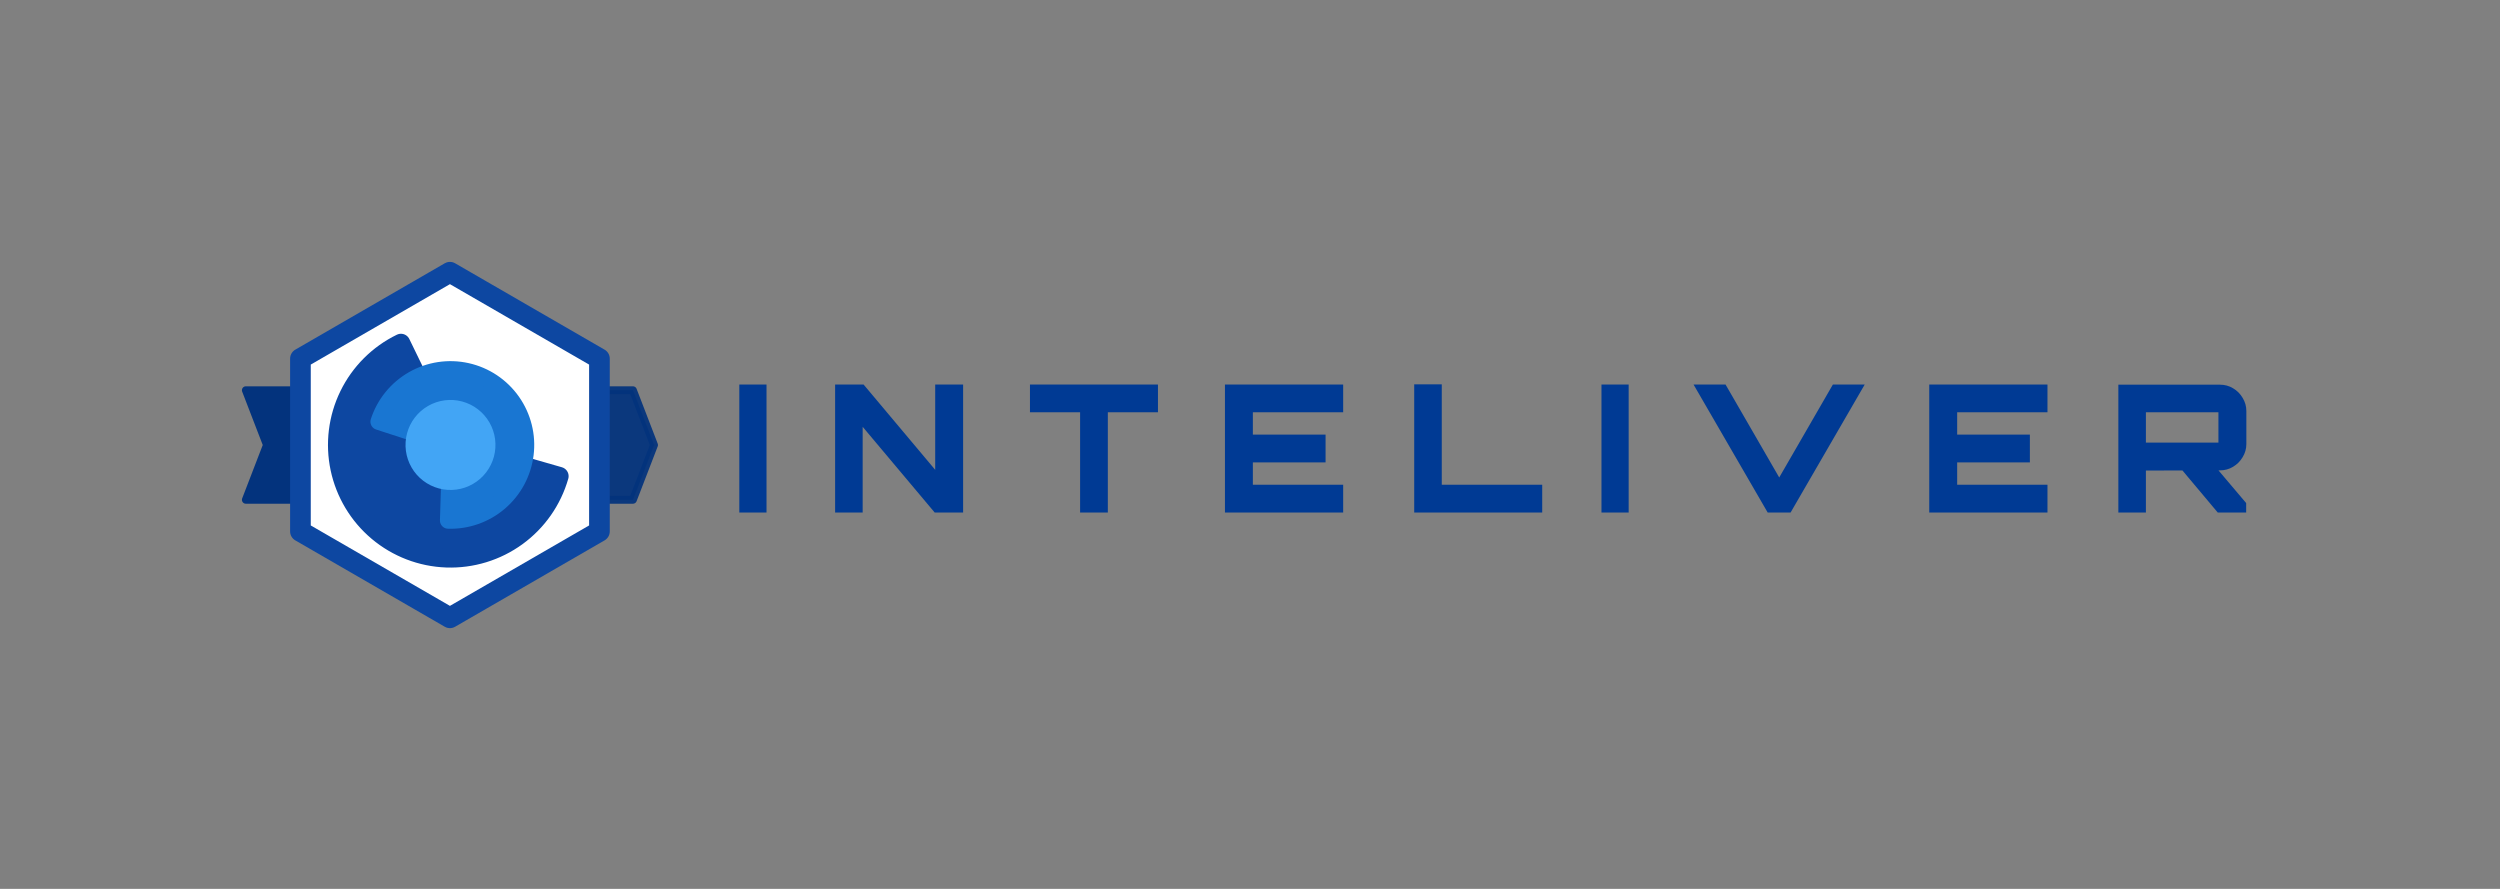 <svg width="1800" height="640" viewBox="0 0 1800 640" fill="none" xmlns="http://www.w3.org/2000/svg">
  <rect x="0" y="0" width="1800" height="640" fill="#808080" stroke="none"/>
  <path fill-rule="evenodd" clip-rule="evenodd" d="M257.997 280.961V359.858H177L192.198 320.408L177 280.96L257.997 280.961Z" fill="#03337D" stroke="#03337D" stroke-width="5.643" stroke-linecap="round" stroke-linejoin="round"/>
  <path opacity="0.93" fill-rule="evenodd" clip-rule="evenodd" d="M389.909 280.961V359.858H455.71L470.907 320.408L455.71 280.96L389.909 280.961Z" fill="#03337D" stroke="#03337D" stroke-width="5.643" stroke-linecap="round" stroke-linejoin="round"/>
  <path d="M323.953 444.819L216.313 382.614V258.205L323.953 196L431.593 258.205V382.615L323.953 444.819Z" fill="white" stroke="#0D47A1" stroke-width="14.88" stroke-linecap="round" stroke-linejoin="round"/>
  <path d="M402.711 342.857C397.696 360.361 386.977 375.682 372.258 386.383C357.539 397.083 339.667 402.548 321.487 401.908C303.307 401.267 285.864 394.558 271.933 382.848C258.002 371.138 248.385 355.101 244.613 337.288C240.84 319.475 243.129 300.91 251.115 284.55C259.101 268.189 272.326 254.973 288.683 247.004L324.354 320.368L402.711 342.857Z" fill="#0D47A1" stroke="#0D47A1" stroke-width="13.392" stroke-linejoin="round"/>
  <path d="M272.657 303.597C276.828 290.718 285.646 279.859 297.39 273.142C309.133 266.425 322.957 264.333 336.16 267.275C349.362 270.216 360.994 277.981 368.782 289.05C376.57 300.119 379.954 313.697 378.272 327.131C376.591 340.564 369.965 352.887 359.69 361.691C349.415 370.495 336.229 375.147 322.71 374.738L324.352 320.369L272.657 303.597Z" fill="#1976D2" stroke="#1976D2" stroke-width="11.904" stroke-linecap="round" stroke-linejoin="round"/>
  <path d="M337.938 343.919C334.848 345.705 331.436 346.864 327.899 347.33C324.361 347.796 320.766 347.56 317.32 346.636C313.873 345.712 310.642 344.117 307.811 341.943C304.98 339.768 302.605 337.057 300.821 333.964C297.218 327.717 296.241 320.294 298.107 313.326C299.972 306.359 304.525 300.419 310.766 296.812C313.856 295.026 317.267 293.867 320.805 293.4C324.343 292.934 327.938 293.17 331.385 294.094C334.831 295.019 338.062 296.614 340.893 298.788C343.724 300.962 346.099 303.674 347.883 306.767C351.486 313.014 352.463 320.437 350.598 327.405C348.732 334.372 344.179 340.312 337.938 343.919Z" fill="#42A5F5" stroke="#42A5F5" stroke-width="10.416" stroke-linecap="round" stroke-linejoin="round"/>
  <path d="M532.306 369V276.84H551.89V369H532.306ZM601.281 369V276.84H621.761L673.345 338.28V276.84H693.441V369H672.961L621.121 307.304V369H601.281ZM777.669 369V296.808H741.573V276.84H833.733V296.808H797.637V369H777.669ZM881.962 369V276.84H967.082V296.808H902.058V312.936H954.41V332.904H902.058V349.032H967.082V369H881.962ZM1018.23 369V276.712H1038.07V349.032H1110.39V369H1018.23ZM1153.06 369V276.84H1172.64V369H1153.06ZM1272.72 369L1219.34 276.84H1242.38L1281.04 343.784L1319.69 276.84H1342.61L1289.23 369H1272.72ZM1389.06 369V276.84H1474.18V296.808H1409.16V312.936H1461.51V332.904H1409.16V349.032H1474.18V369H1389.06ZM1596.76 369L1570.01 337.128H1595.99L1617.24 362.216V369H1596.76ZM1525.21 369V276.968H1598.29C1601.79 276.968 1604.95 277.821 1607.77 279.528C1610.67 281.235 1612.97 283.539 1614.68 286.44C1616.47 289.341 1617.37 292.499 1617.37 295.912V319.72C1617.37 323.133 1616.47 326.291 1614.68 329.192C1612.97 332.093 1610.67 334.397 1607.77 336.104C1604.95 337.811 1601.79 338.664 1598.29 338.664L1545.05 338.792V369H1525.21ZM1545.05 318.696H1597.27V296.808H1545.05V318.696Z" fill="#003A94"/>
</svg>
